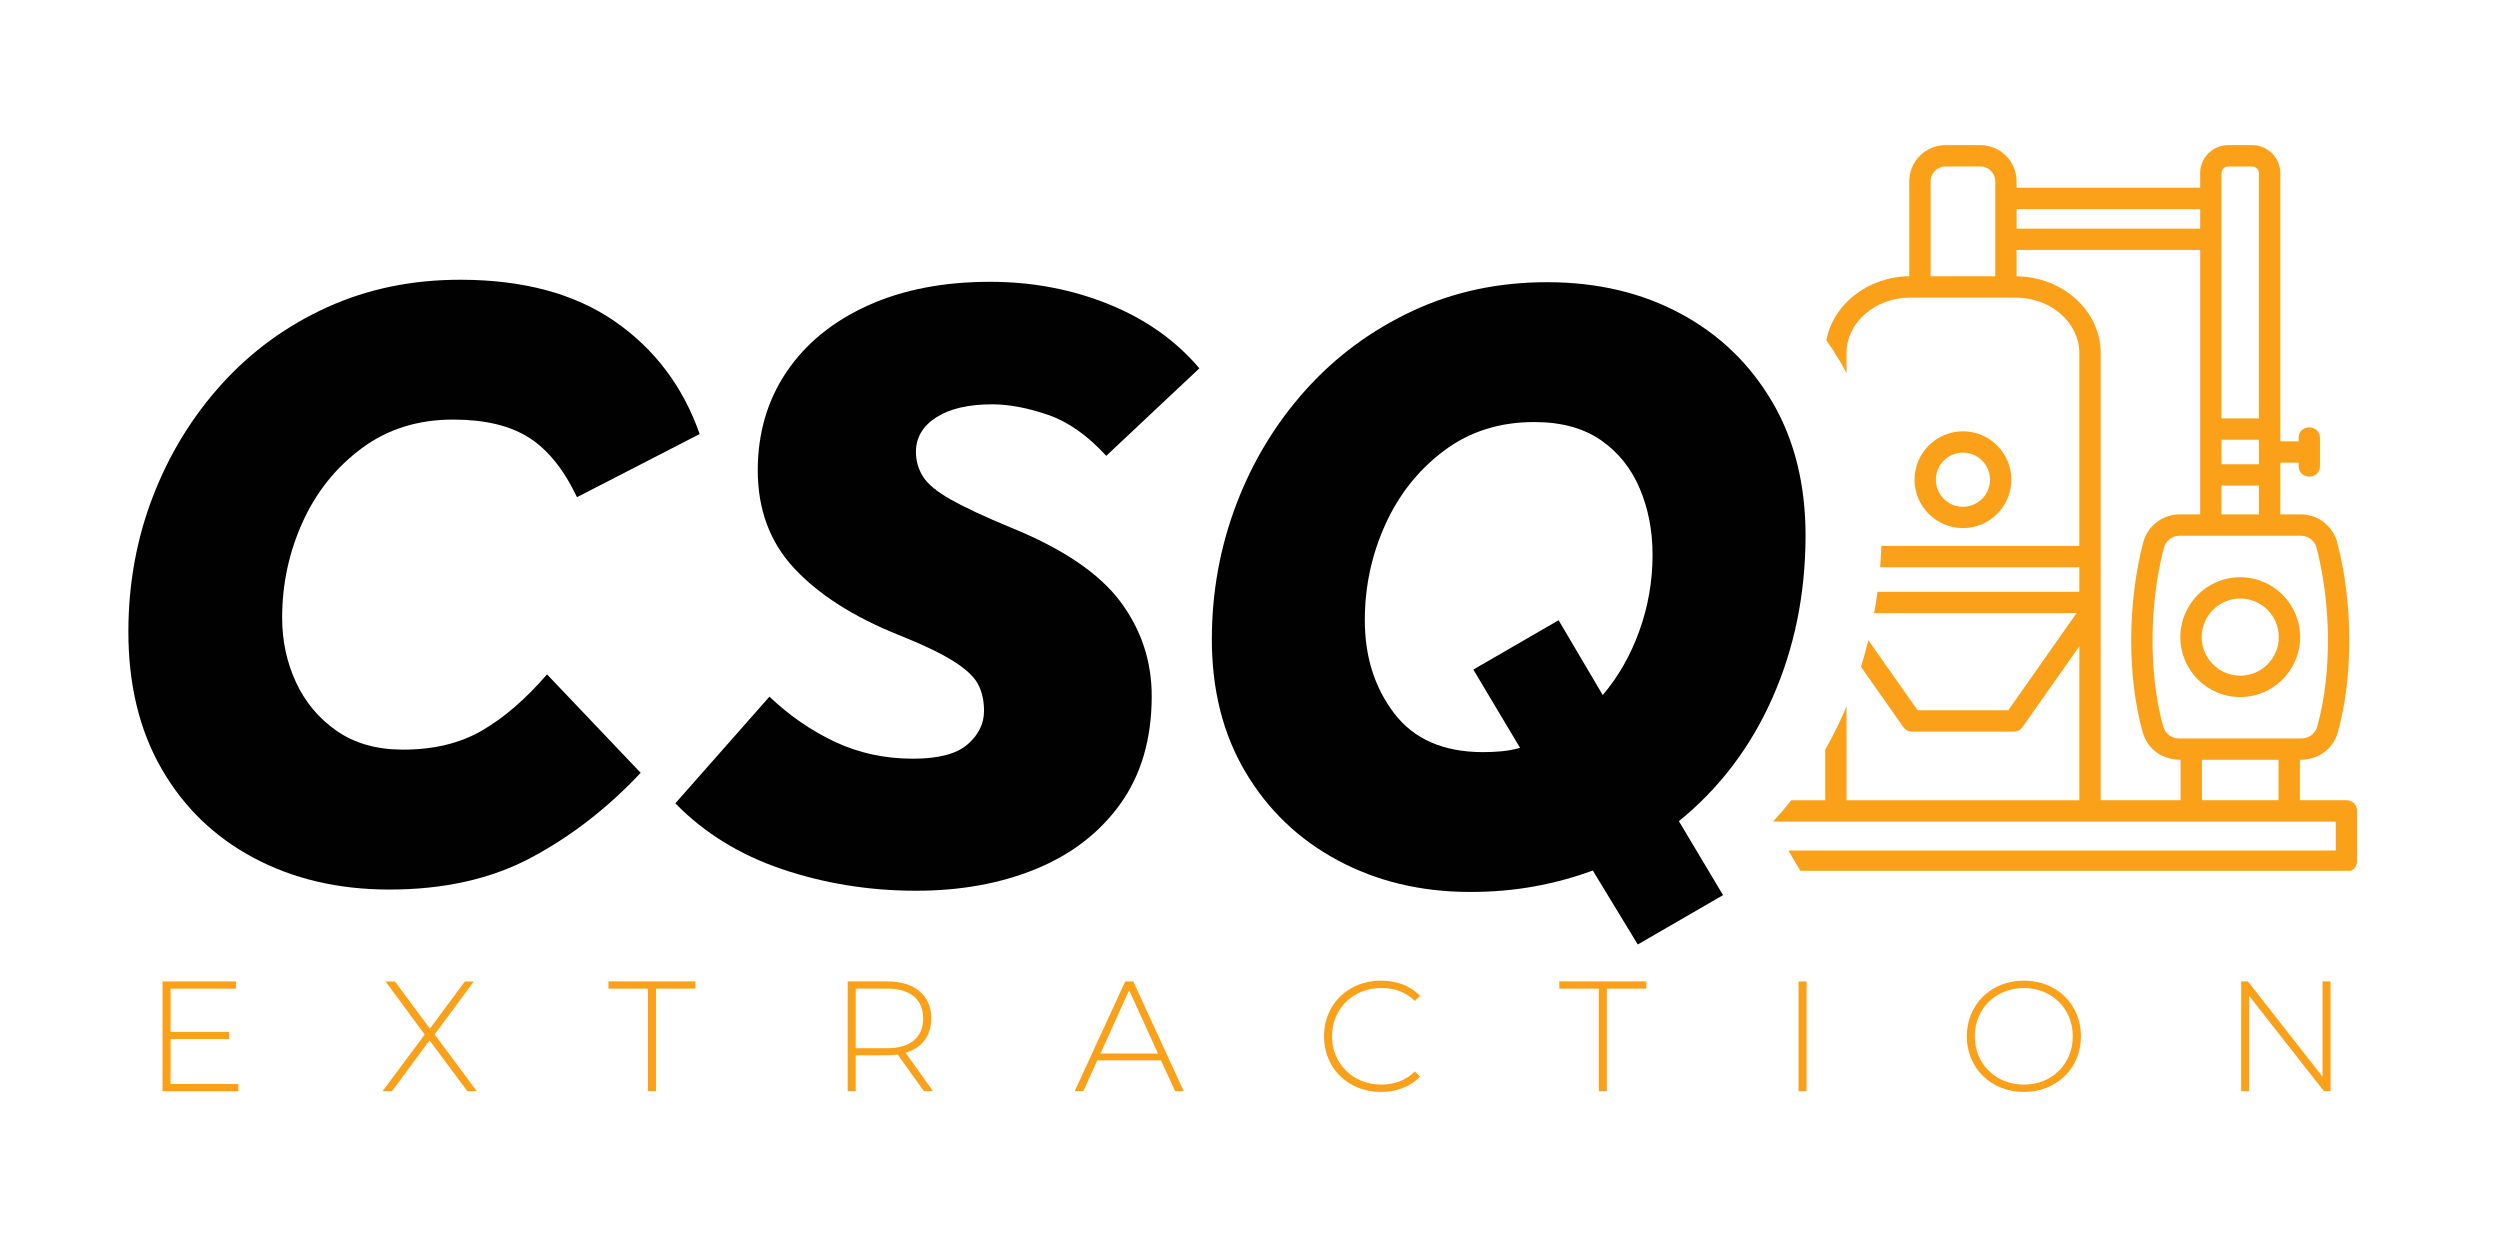 <?xml version="1.0" encoding="UTF-8"?>
<svg id="Layer_1" data-name="Layer 1" xmlns="http://www.w3.org/2000/svg" viewBox="0 0 1000 500">
  <defs>
    <style>
      .cls-1 {
        fill: none;
      }

      .cls-2 {
        fill: #010101;
      }

      .cls-3 {
        fill: #fba019;
      }
    </style>
  </defs>
  <g>
    <path class="cls-3" d="M95.33,433.59v2.89h-30.3v-43.91h29.35v2.89h-26.15v17.31h23.4v2.82h-23.4v18h27.1Z"/>
    <path class="cls-3" d="M186.95,436.48l-15.12-20.32-15.05,20.32h-3.76l16.87-22.64-15.68-21.26h3.76l13.99,18.88,13.99-18.88h3.58l-15.68,21.2,16.87,22.71h-3.76Z"/>
    <path class="cls-3" d="M259.19,395.45h-15.81v-2.89h34.81v2.89h-15.81v41.02h-3.2v-41.02Z"/>
    <path class="cls-3" d="M369.57,436.48l-10.48-14.68c-1.38.19-2.76.31-4.27.31h-12.54v14.36h-3.2v-43.91h15.74c11.04,0,17.69,5.52,17.69,14.8,0,6.96-3.76,11.79-10.29,13.74l10.98,15.37h-3.64ZM354.83,419.29c9.41,0,14.43-4.39,14.43-11.92s-5.02-11.92-14.43-11.92h-12.54v23.83h12.54Z"/>
    <path class="cls-3" d="M464.39,424.12h-25.47l-5.58,12.36h-3.45l20.2-43.91h3.2l20.2,43.91h-3.45l-5.65-12.36ZM463.2,421.42l-11.54-25.34-11.48,25.34h23.02Z"/>
    <path class="cls-3" d="M529.6,414.52c0-12.8,9.72-22.27,22.77-22.27,6.21,0,11.79,2.01,15.62,6.08l-2.01,2.07c-3.76-3.7-8.34-5.21-13.48-5.21-11.23,0-19.7,8.28-19.7,19.32s8.47,19.32,19.7,19.32c5.14,0,9.72-1.57,13.48-5.27l2.01,2.07c-3.83,4.08-9.41,6.15-15.62,6.15-13.05,0-22.77-9.47-22.77-22.27Z"/>
    <path class="cls-3" d="M639.54,395.45h-15.81v-2.89h34.81v2.89h-15.81v41.02h-3.2v-41.02Z"/>
    <path class="cls-3" d="M719.43,392.57h3.2v43.91h-3.2v-43.91Z"/>
    <path class="cls-3" d="M786.72,414.52c0-12.73,9.72-22.27,22.83-22.27s22.83,9.47,22.83,22.27-9.78,22.27-22.83,22.27-22.83-9.53-22.83-22.27ZM829.12,414.52c0-11.1-8.4-19.32-19.57-19.32s-19.63,8.22-19.63,19.32,8.4,19.32,19.63,19.32,19.57-8.22,19.57-19.32Z"/>
    <path class="cls-3" d="M932.22,392.57v43.91h-2.63l-29.92-38.13v38.13h-3.2v-43.91h2.7l29.86,38.14v-38.14h3.2Z"/>
  </g>
  <path class="cls-2" d="M218.83,269.77l37.44,39.36c-13.23,14.1-27.86,25.43-43.87,33.96-16.01,8.53-35.01,12.78-57.02,12.73-20.16-.05-38.1-4.25-53.84-12.64-15.74-8.37-28.06-20.27-36.93-35.71-8.88-15.42-13.31-33.8-13.26-55.12.05-18.99,3.32-36.94,9.85-53.84,6.53-16.9,15.72-31.88,27.56-44.95,11.84-13.06,25.88-23.28,42.12-30.66,16.23-7.37,34.08-11.05,53.55-11,25.03.06,45.52,5.61,61.48,16.64,15.96,11.05,27.28,26.08,33.96,45.08l-49.07,25.26c-5.3-11.13-11.72-19.09-19.24-23.85-7.53-4.77-17.54-7.16-30.05-7.2-14.14-.04-26.37,3.76-36.69,11.39-10.33,7.63-18.23,17.45-23.71,29.49-5.47,12.04-8.22,24.77-8.25,38.21-.02,9.28,1.81,17.9,5.5,25.91,3.69,8,9.12,14.51,16.29,19.5,7.17,5,15.97,7.5,26.4,7.53,12.28.02,22.83-2.49,31.64-7.58,8.81-5.07,17.52-12.59,26.12-22.53"/>
  <path class="cls-2" d="M270.14,321.33l37.63-42.66c8.09,7.66,16.88,13.71,26.37,18.14,9.48,4.42,19.8,6.65,30.92,6.67,10.19.02,17.5-1.87,21.91-5.68,4.41-3.81,6.62-8.27,6.64-13.37,0-4.17-.79-7.76-2.41-10.78-1.61-3.01-4.91-6.1-9.89-9.23-4.97-3.14-12.44-6.68-22.39-10.66-17.83-7.22-31.59-16.06-41.31-26.51-9.7-10.45-14.54-23.55-14.51-39.31.04-14.82,3.89-27.91,11.56-39.25,7.67-11.33,18.53-20.18,32.56-26.52,14.03-6.34,30.43-9.5,49.2-9.45,16.68.04,32.37,3.03,47.07,8.97,14.7,5.94,26.79,14.48,36.26,25.63l-37.26,35.02c-7.41-8.13-15.15-13.59-23.26-16.39-8.1-2.8-15.52-4.2-22.24-4.22-9.5-.02-16.97,1.7-22.42,5.17-5.45,3.46-8.19,8.09-8.2,13.88,0,3.47.9,6.72,2.76,9.74,1.85,3.02,5.55,6.1,11.1,9.24,5.55,3.14,13.65,6.93,24.31,11.35,20.6,8.38,35.11,18.21,43.55,29.46,8.43,11.27,12.64,23.95,12.6,38.09-.04,16.91-4.19,31.16-12.44,42.72-8.25,11.57-19.5,20.29-33.77,26.16-14.26,5.88-30.43,8.8-48.5,8.75-18.54-.04-36.26-2.92-53.16-8.63-16.9-5.72-31.14-14.49-42.69-26.34"/>
  <path class="cls-2" d="M708.96,160.87c-8.88-15.19-21.09-26.98-36.59-35.35-15.51-8.37-33.23-12.59-53.15-12.64-19.7-.05-37.77,3.8-54.25,11.52-16.47,7.72-30.69,18.23-42.65,31.53-11.96,13.3-21.2,28.51-27.73,45.64-6.53,17.13-9.81,35.09-9.85,53.84-.05,20.4,4.42,38.19,13.43,53.38,9.01,15.2,21.31,26.98,36.94,35.35,15.62,8.38,33.15,12.59,52.62,12.64,9.03.02,17.67-.71,25.9-2.2,8.22-1.49,16.05-3.62,23.48-6.38l18,29.59,34.11-19.74-17.66-29.59c16.24-13.17,28.74-29.66,37.47-49.44,8.74-19.79,13.12-41.27,13.19-64.44.05-20.62-4.38-38.53-13.26-53.73M655.75,252.33c-3.5,9.73-8.38,18.29-14.65,25.69l-17.66-29.93-34.11,19.74,18.7,31.32c-2.55.68-5.03,1.15-7.47,1.37-2.43.23-4.92.33-7.48.33-15.76-.04-27.57-5.22-35.42-15.54-7.86-10.33-11.77-22.79-11.73-37.4.02-13.43,2.77-26.18,8.25-38.21,5.47-12.04,13.31-21.86,23.52-29.49,10.22-7.63,22.28-11.43,36.17-11.39,10.66.02,19.46,2.42,26.4,7.19,6.94,4.77,12.14,11.21,15.59,19.32,3.46,8.11,5.18,17.05,5.16,26.78-.02,10.42-1.78,20.51-5.28,30.22"/>
  <g>
    <path class="cls-1" d="M806.18,119.04c3.52,0,6.88.62,9.94,1.75-3.06-1.12-6.42-1.75-9.94-1.75Z"/>
    <polygon class="cls-1" points="831.75 320.09 831.75 258.5 831.73 258.53 831.73 320.09 831.75 320.09"/>
    <path class="cls-1" d="M716.52,320.09h13.57v-.02h-13.55s-.01.01-.01.02Z"/>
    <path class="cls-1" d="M925.1,216.36c.72.77,1.26,1.72,1.54,2.79-.28-1.07-.82-2.02-1.54-2.79Z"/>
    <path class="cls-1" d="M792.16,66.6h0c3.28,0,5.96,2.67,5.96,5.96v37.96h0v-37.96c0-3.28-2.67-5.96-5.96-5.96Z"/>
    <path class="cls-1" d="M792.16,58.07c7.98,0,14.49,6.5,14.49,14.49,0-7.99-6.5-14.49-14.49-14.49Z"/>
    <path class="cls-1" d="M796.01,191.88c0-5.98-4.85-10.83-10.83-10.83,5.97,0,10.83,4.86,10.83,10.83Z"/>
    <path class="cls-1" d="M795.96,192.99c-.18,1.81-.81,3.48-1.78,4.92.96-1.43,1.59-3.11,1.78-4.92Z"/>
    <path class="cls-1" d="M927.98,186.42h0c0,5.63-8.53,5.63-8.53,0h0c0,5.65,8.53,5.65,8.53,0Z"/>
    <polygon class="cls-1" points="767.05 284.11 767.06 284.12 803.32 284.12 830.62 245.26 803.32 284.11 767.05 284.11"/>
    <path class="cls-1" d="M929.59,208.94c1.84,1.43,3.34,3.3,4.36,5.46-1.02-2.16-2.52-4.03-4.36-5.46Z"/>
    <path class="cls-1" d="M935.07,293.08c3.12-10.99,4.67-23.95,4.64-37.19.03,13.24-1.51,26.2-4.64,37.19-1.73,6.12-7.25,10.85-15.12,10.85h0c7.86,0,13.38-4.73,15.12-10.84Z"/>
    <path class="cls-1" d="M891.25,58.07s.04,0,.06,0h0s-.04,0-.06,0Z"/>
    <rect class="cls-1" x="831.74" y="141.24" width="0" height="77.13"/>
    <path class="cls-1" d="M761.33,290.84c.8,1.13,2.11,1.81,3.49,1.81h0c-1.39,0-2.69-.68-3.49-1.81l-16.93-24.11s0,0,0,0l16.93,24.1Z"/>
    <path class="cls-1" d="M867.08,206.54c1.51-.5,3.11-.78,4.77-.78h0c-1.65,0-3.25.28-4.76.78Z"/>
    <path class="cls-1" d="M875.03,243.43c.74-1.36,1.6-2.64,2.58-3.82-.98,1.18-1.84,2.46-2.58,3.82Z"/>
    <path class="cls-1" d="M864.04,225.68c.46-2.21.95-4.4,1.5-6.53-.56,2.13-1.05,4.32-1.5,6.53Z"/>
    <path class="cls-1" d="M861.02,254.1c-.18,13.05,1.24,25.87,4.3,36.64.22.77.58,1.47,1.05,2.09-.47-.61-.83-1.32-1.05-2.09-3.06-10.78-4.48-23.6-4.3-36.64Z"/>
    <path class="cls-1" d="M871.85,214.3h0c-2.96,0-5.55,1.99-6.3,4.85h0c.75-2.86,3.34-4.85,6.3-4.85Z"/>
    <path class="cls-1" d="M896.09,270.27c8.5,0,15.42-6.92,15.42-15.43,0,0,0,0,0,0,0,8.51-6.92,15.42-15.42,15.42s-15.43-6.92-15.43-15.42c0,0,0,0,0,0,0,8.51,6.93,15.43,15.43,15.43Z"/>
    <rect class="cls-1" x="912.13" y="185.07" width="7.33" height="0"/>
    <path class="cls-1" d="M914.58,239.61c.98,1.18,1.84,2.46,2.58,3.82-.74-1.36-1.6-2.64-2.58-3.82Z"/>
    <rect class="cls-1" x="880.06" y="99.98" width="0" height="105.77"/>
    <path class="cls-1" d="M871.57,295.39h0c-.45,0-.9-.05-1.33-.14.43.09.88.14,1.33.14Z"/>
    <path class="cls-1" d="M857.14,293.07c-6.25-21.98-6.19-51.85.16-76.08.54-2.07,1.49-3.94,2.76-5.53-1.27,1.6-2.23,3.47-2.77,5.53-6.35,24.23-6.41,54.1-.16,76.08,1.7,5.99,7.12,10.85,15.11,10.85v16.16h0v-16.16c-7.98,0-13.41-4.85-15.11-10.85Z"/>
    <path class="cls-1" d="M911.9,67.05c-.3-1.45-.87-2.79-1.67-3.98.8,1.19,1.37,2.53,1.67,3.98Z"/>
    <rect class="cls-1" x="888.6" y="175.9" width="14.99" height="9.81"/>
    <path class="cls-1" d="M896.09,270.26c8.5,0,15.42-6.91,15.42-15.42,0-8.5-6.92-15.42-15.42-15.42s-15.43,6.91-15.43,15.42c0,8.5,6.92,15.42,15.43,15.42Z"/>
    <rect class="cls-1" x="888.6" y="194.24" width="14.99" height="11.51"/>
    <rect class="cls-1" x="806.65" y="83.65" width="73.42" height="7.81"/>
    <path class="cls-1" d="M903.59,69.31c0-.19-.02-.37-.06-.54-.03-.15-.08-.29-.13-.43,0-.02-.01-.05-.02-.08-.06-.13-.13-.25-.2-.38-.02-.03-.03-.06-.05-.09-.06-.09-.14-.18-.22-.26-.04-.05-.07-.1-.12-.14-.05-.05-.11-.09-.17-.14-.08-.07-.15-.14-.23-.19-.03-.02-.06-.03-.09-.05-.12-.07-.24-.15-.37-.2-.03-.01-.07-.02-.1-.03-.13-.05-.26-.1-.4-.13-.18-.04-.36-.06-.54-.06h-9.58c-1.49,0-2.7,1.22-2.7,2.71v98.05h14.99v-98.05Z"/>
    <rect class="cls-1" x="880.77" y="303.92" width="30.66" height="16.16"/>
    <path class="cls-1" d="M857.13,293.07c-6.25-21.98-6.19-51.85.16-76.08.54-2.07,1.5-3.94,2.77-5.53,1.7-2.15,3.97-3.79,6.55-4.74.11-.04.21-.09.33-.13.05-.02.1-.03.15-.05,1.51-.5,3.11-.78,4.76-.78h8.22v-105.77h-73.41v10.54c18.59.23,33.63,13.91,33.63,30.72v178.84h31.95v-16.16c-7.99,0-13.41-4.85-15.11-10.85Z"/>
    <path class="cls-1" d="M865.56,219.15h0c-.56,2.13-1.05,4.32-1.5,6.53-1.88,9.12-2.89,18.82-3.02,28.42-.18,13.05,1.24,25.86,4.3,36.64.22.77.58,1.47,1.05,2.09.16.2.32.4.5.58.9.92,2.07,1.57,3.36,1.84.43.09.88.14,1.33.14h49.05c.73,0,1.43-.12,2.09-.34.66-.22,1.28-.55,1.83-.95.55-.41,1.03-.9,1.43-1.47.39-.56.7-1.2.89-1.88,3.06-10.78,4.48-23.6,4.3-36.64-.03-2.4-.12-4.8-.26-7.21-.43-7.2-1.35-14.37-2.76-21.21-.46-2.21-.95-4.4-1.5-6.53-.28-1.07-.82-2.02-1.54-2.79-1.2-1.28-2.91-2.06-4.76-2.06h-48.49c-2.96,0-5.55,2-6.3,4.85ZM872.14,254.84c0-2.48.38-4.87,1.08-7.12.47-1.5,1.08-2.94,1.82-4.29.74-1.36,1.6-2.64,2.58-3.82,4.4-5.33,11.05-8.73,18.48-8.73s14.08,3.4,18.48,8.73c.98,1.18,1.84,2.46,2.58,3.82.74,1.36,1.35,2.79,1.82,4.29.7,2.25,1.08,4.64,1.08,7.12h0c0,2.48-.38,4.87-1.08,7.12-.47,1.5-1.08,2.94-1.82,4.29s-1.6,2.64-2.58,3.82c-4.4,5.33-11.05,8.73-18.48,8.73s-14.08-3.4-18.48-8.73c-.98-1.18-1.84-2.46-2.58-3.82s-1.35-2.79-1.82-4.29c-.7-2.25-1.08-4.64-1.08-7.12h0Z"/>
    <path class="cls-1" d="M716.53,320.07h13.55v-20.17c-4.03,7.12-8.54,13.86-13.55,20.17Z"/>
    <path class="cls-1" d="M761.33,290.84l-16.93-24.1c-1.67,5.36-3.59,10.62-5.76,15.77v37.58h93.1v-61.56l-22.7,32.31c-.8,1.13-2.11,1.81-3.49,1.81h-40.72c-1.39,0-2.69-.68-3.49-1.81Z"/>
    <path class="cls-1" d="M715.35,340.2h218.97v-11.58h-225.09c-.16.17-.31.36-.47.53l6.59,11.05Z"/>
    <path class="cls-1" d="M942.61,345.86c-.07.21-.17.4-.27.6-.02.04-.03.08-.06.12-.11.19-.24.37-.37.54-.02.03-.04.06-.06.09-.16.2-.35.38-.54.54-.06.05-.13.08-.19.12-.21.16-.43.31-.67.43h0s0,0-.01,0h2.37v-3.16c-.04.25-.11.48-.19.71,0,0,0,0,0,0Z"/>
    <path class="cls-1" d="M792.16,66.6h-13.94c-3.28,0-5.96,2.67-5.96,5.96v37.96h25.86v-37.96c0-3.28-2.67-5.96-5.96-5.96Z"/>
    <path class="cls-1" d="M831.74,236.72v-9.81h-79.68c-.27,3.3-.62,6.57-1.06,9.81h80.74Z"/>
    <path class="cls-1" d="M767.05,284.11h36.27l27.3-38.85h-80.96c-.66,3.65-1.44,7.25-2.31,10.81l19.7,28.04Z"/>
    <path class="cls-1" d="M752.74,210.94c0,2.49-.07,4.97-.17,7.43h79.17v-77.13h0c0-.77-.04-1.52-.13-2.27-.17-1.49-.52-2.94-1.02-4.33-.75-2.08-1.84-4.04-3.22-5.81-.92-1.18-1.97-2.28-3.12-3.29-.58-.5-1.18-.98-1.82-1.43-1.89-1.36-4.02-2.48-6.31-3.33-3.06-1.12-6.42-1.75-9.94-1.75h-41.99c-14.1,0-25.57,9.95-25.57,22.2v8.03h0c9.42,17.96,14.17,38.67,14.12,61.67ZM785.18,172.52c10.67,0,19.36,8.69,19.36,19.36s-8.69,19.36-19.36,19.36-19.36-8.69-19.36-19.36,8.69-19.36,19.36-19.36Z"/>
    <path class="cls-1" d="M785.18,202.71c.37,0,.74-.02,1.11-.06,1.81-.18,3.48-.81,4.92-1.78,0,0,.02-.01.03-.02.24-.16.46-.33.68-.51.05-.04.1-.07.15-.11.16-.13.31-.28.47-.42.1-.09.21-.18.3-.28.1-.1.18-.2.28-.3.14-.15.29-.3.42-.47.04-.05.07-.1.11-.15.18-.22.35-.45.51-.68,0,0,.01-.02.02-.03.96-1.43,1.59-3.11,1.78-4.92.04-.36.06-.73.06-1.11,0-5.97-4.86-10.83-10.83-10.83s-10.83,4.86-10.83,10.83,4.85,10.83,10.83,10.83Z"/>
    <path class="cls-3" d="M875.03,266.26c.74,1.36,1.6,2.64,2.58,3.82,4.4,5.33,11.05,8.73,18.48,8.73s14.08-3.4,18.48-8.73c.98-1.18,1.84-2.46,2.58-3.82.74-1.36,1.35-2.79,1.82-4.29.7-2.25,1.08-4.64,1.08-7.12s-.38-4.87-1.08-7.12c-.47-1.5-1.08-2.94-1.82-4.29-.74-1.36-1.6-2.64-2.58-3.82-4.4-5.33-11.05-8.73-18.48-8.73s-14.08,3.4-18.48,8.73c-.98,1.18-1.84,2.46-2.58,3.82-.74,1.36-1.35,2.79-1.82,4.29-.7,2.25-1.08,4.64-1.08,7.12s.38,4.87,1.08,7.12c.47,1.5,1.08,2.94,1.82,4.29ZM880.67,254.84c0-8.5,6.93-15.43,15.43-15.43s15.42,6.92,15.42,15.43c0,0,0,0,0,0s0,0,0,0c0,8.5-6.92,15.43-15.42,15.43s-15.43-6.92-15.43-15.43c0,0,0,0,0,0s0,0,0,0Z"/>
    <path class="cls-3" d="M896.09,239.42c8.5,0,15.42,6.92,15.42,15.42,0,0,0,0,0,0,0-8.51-6.92-15.43-15.42-15.43s-15.43,6.92-15.43,15.43c0,0,0,0,0,0,0-8.51,6.92-15.42,15.43-15.42Z"/>
    <path class="cls-3" d="M917.16,266.26c-.74,1.36-1.6,2.64-2.58,3.82.98-1.18,1.84-2.46,2.58-3.82Z"/>
    <path class="cls-3" d="M920.05,254.84h0c0,2.48-.38,4.87-1.08,7.12.7-2.25,1.08-4.64,1.08-7.12Z"/>
    <path class="cls-3" d="M877.61,270.08c-.98-1.18-1.84-2.46-2.58-3.82.74,1.36,1.6,2.64,2.58,3.82Z"/>
    <path class="cls-3" d="M872.14,254.84h0c0,2.48.38,4.87,1.08,7.12-.7-2.25-1.08-4.64-1.08-7.12Z"/>
    <path class="cls-3" d="M785.18,211.24c10.67,0,19.36-8.69,19.36-19.36s-8.69-19.36-19.36-19.36-19.36,8.69-19.36,19.36,8.69,19.36,19.36,19.36ZM785.18,181.05c5.98,0,10.83,4.85,10.83,10.83,0,.37-.02.74-.06,1.11-.18,1.81-.81,3.48-1.78,4.92,0,0-.01.02-.02.03-.16.24-.33.46-.51.68-.04.05-.07.1-.11.15-.13.16-.28.31-.42.47-.09.1-.18.21-.28.3-.1.1-.2.18-.3.28-.15.14-.3.29-.47.42-.05.04-.1.07-.15.11-.22.18-.45.35-.68.51,0,0-.02.01-.03.02-1.43.96-3.11,1.59-4.92,1.78-.36.04-.73.06-1.11.06-5.98,0-10.83-4.85-10.83-10.83s4.85-10.83,10.83-10.83Z"/>
    <path class="cls-3" d="M785.18,202.71c-5.98,0-10.83-4.86-10.83-10.83,0,5.98,4.85,10.83,10.83,10.83Z"/>
    <path class="cls-3" d="M785.18,181.05c-5.98,0-10.83,4.85-10.83,10.83,0-5.97,4.85-10.83,10.83-10.83Z"/>
    <path class="cls-3" d="M791.21,200.88c-1.43.96-3.11,1.59-4.92,1.78,1.81-.18,3.48-.81,4.92-1.78Z"/>
    <path class="cls-3" d="M942.8,345.09v-21.36c-.31-2.05-2.06-3.64-4.21-3.64h-18.64v-16.16h0c7.86,0,13.38-4.74,15.12-10.86,3.12-10.99,4.67-23.94,4.64-37.19-.03-13.24-1.64-26.77-4.81-38.89-.19-.75-.45-1.46-.75-2.16-.03-.08-.06-.15-.09-.23-.03-.07-.07-.14-.11-.21-1.02-2.16-2.52-4.02-4.36-5.46-2.58-2.01-5.8-3.18-9.24-3.18h-8.22v-20.69h0s7.33,0,7.33,0h0v1.35c0,5.64,8.53,5.64,8.53,0v-11.22c0-5.64-8.53-5.64-8.53,0v1.34h0s-7.33,0-7.33,0v-107.23c0-.39-.02-.77-.06-1.15-.02-.17-.05-.33-.08-.49-.03-.21-.05-.42-.09-.62-.3-1.45-.87-2.79-1.67-3.98,0-.01-.01-.02-.02-.04-.16-.24-.34-.46-.51-.69-.05-.06-.09-.12-.14-.18-.14-.17-.29-.32-.44-.48-.1-.11-.19-.22-.29-.32-.08-.08-.18-.16-.26-.24-1.75-1.64-4.02-2.74-6.54-3-.28-.03-.56-.03-.84-.04-.1,0-.2-.02-.31-.02h-9.58s-.04,0-.06,0c-5.78.03-10.55,4.45-11.12,10.09-.04.38-.06.76-.06,1.15v5.81h-73.42v-2.56c0-7.99-6.51-14.49-14.49-14.49h-13.95c-7.99,0-14.49,6.5-14.49,14.49v37.96h0c-16.65.21-30.45,11.22-33.15,25.6,1.95,2.77,3.8,5.63,5.54,8.6h0c.87,1.49,1.7,3.02,2.51,4.56v-8.03c0-12.24,11.47-22.2,25.57-22.2h41.99c3.52,0,6.88.62,9.94,1.75,2.29.84,4.42,1.97,6.31,3.33.63.45,1.24.93,1.82,1.43,1.16,1,2.2,2.11,3.12,3.29,1.38,1.77,2.47,3.72,3.22,5.81.5,1.39.84,2.84,1.02,4.33.09.75.13,1.5.13,2.27v77.13h-79.17c-.11,2.87-.28,5.71-.51,8.54h79.68v9.81h-80.74c-.38,2.87-.83,5.72-1.34,8.54h80.96l-27.3,38.86h-36.27s0,0,0,0l-19.69-28.03c-.88,3.59-1.86,7.14-2.95,10.64l16.93,24.11c.8,1.13,2.11,1.81,3.49,1.81h40.7c1.4,0,2.7-.68,3.49-1.81l22.71-32.32h0s0-.01,0-.01h0v.03l.02-.03v61.59h-93.14v-37.54c-.38.91-.76,1.82-1.16,2.73-2.23,5.05-4.7,9.9-7.36,14.61v20.19h0v.02h-13.57c-2.33,2.93-4.75,5.78-7.29,8.53h225.09v11.58h-218.97l4.83,8.09h220.26c.24-.12.46-.27.67-.43.06-.04.13-.07.19-.12.2-.16.38-.34.54-.54.02-.03.04-.06.06-.09.14-.17.27-.35.37-.54.02-.04.03-.08.06-.12.1-.19.2-.39.27-.6,0,0,0,0,0,0,.08-.25.15-.5.19-.77v.06s.01-.04.02-.06h-.02ZM798.12,110.51h-25.88v-37.96c0-3.28,2.67-5.96,5.96-5.96h13.96c3.28,0,5.96,2.67,5.96,5.96v37.96ZM888.6,69.31c0-1.5,1.21-2.71,2.7-2.71h9.58c.19,0,.37.02.54.06.14.03.27.08.4.13.03.01.07.02.1.03.13.06.25.13.37.2.03.02.06.03.09.05.08.06.16.13.23.19.06.05.12.09.17.14.04.04.08.1.12.14.07.09.15.17.22.26.02.03.03.06.05.09.08.12.15.24.2.38.01.02.01.05.02.08.05.14.1.28.13.43.04.18.06.36.06.54v98.05h-14.99v-98.05ZM888.6,175.9h14.99v9.81h-14.99v-9.81ZM888.6,194.24h14.99v11.51h-14.99v-11.51ZM920.34,214.3h0c1.85,0,3.55.78,4.76,2.06.72.77,1.26,1.72,1.54,2.79.56,2.13,1.05,4.32,1.5,6.53,1.41,6.84,2.33,14.01,2.76,21.21.14,2.4.23,4.81.26,7.21.18,13.05-1.24,25.87-4.3,36.64-.19.68-.5,1.32-.89,1.88s-.88,1.06-1.43,1.47c-.55.41-1.17.73-1.83.95s-1.36.34-2.09.34h-49.05c-.45,0-.9-.05-1.33-.14-1.29-.27-2.46-.92-3.36-1.84-.18-.18-.35-.38-.5-.58-.47-.61-.83-1.32-1.05-2.09-3.06-10.78-4.48-23.6-4.3-36.64.13-9.59,1.14-19.3,3.02-28.42.46-2.21.95-4.4,1.5-6.53.75-2.86,3.34-4.85,6.3-4.85h48.49ZM806.65,83.65h73.42v7.81h-73.42v-7.81ZM872.24,320.08h-31.97v-178.84h0c0-16.8-15.05-30.49-33.63-30.72v-10.54h73.43v105.77h-8.22c-1.66,0-3.26.28-4.77.78-.05.02-.1.03-.15.05-.11.04-.22.09-.33.13-2.58.96-4.84,2.6-6.55,4.74-1.27,1.6-2.22,3.47-2.76,5.53-6.35,24.23-6.41,54.1-.16,76.08,1.7,5.99,7.13,10.85,15.11,10.85v16.16ZM911.42,320.08h-30.66v-16.16h30.66v16.16Z"/>
    <path class="cls-3" d="M928.15,225.68c1.41,6.84,2.33,14.01,2.76,21.21-.43-7.2-1.35-14.37-2.76-21.21Z"/>
    <path class="cls-3" d="M891.3,66.6c-1.49,0-2.7,1.21-2.7,2.71,0-1.49,1.21-2.71,2.7-2.71Z"/>
    <rect class="cls-3" x="880.77" y="303.92" width="0" height="16.16"/>
    <path class="cls-3" d="M908.57,61.13c-1.75-1.64-4.02-2.74-6.54-3,2.52.26,4.79,1.36,6.54,3Z"/>
    <path class="cls-3" d="M934.15,214.84c.3.69.55,1.41.75,2.16,3.18,12.12,4.78,25.65,4.81,38.89-.03-13.25-1.64-26.78-4.81-38.9-.2-.74-.45-1.46-.75-2.15Z"/>
    <path class="cls-3" d="M730.57,136.12s0,0,0,0c2.69-14.37,16.49-25.38,33.15-25.59h0c-16.65.2-30.46,11.21-33.15,25.59Z"/>
    <path class="cls-3" d="M880.12,68.16c.58-5.64,5.34-10.06,11.12-10.09-5.78.03-10.55,4.44-11.12,10.09Z"/>
    <path class="cls-3" d="M912.13,69.31c0-.39-.02-.77-.06-1.15.04.38.06.76.06,1.15v107.23h7.33s-7.33,0-7.33,0v-107.22Z"/>
    <path class="cls-3" d="M938.59,320.08h-18.64s18.64,0,18.64,0c2.14,0,3.9,1.59,4.21,3.64h0c-.3-2.07-2.06-3.65-4.21-3.65Z"/>
    <path class="cls-3" d="M927.98,175.18c0-5.64-8.53-5.64-8.53,0h0c0-5.63,8.53-5.63,8.53,0v11.22s0,0,0,0v-11.23Z"/>
    <path class="cls-3" d="M912.13,205.76v-20.68h0v20.69h8.22c3.44,0,6.67,1.17,9.24,3.18-2.58-2.01-5.8-3.19-9.24-3.19h-8.22Z"/>
    <path class="cls-3" d="M860.06,211.46c1.7-2.14,3.97-3.78,6.55-4.74-2.58.96-4.85,2.6-6.55,4.74Z"/>
    <path class="cls-3" d="M806.65,110.52v-10.54h0v10.54c18.59.23,33.63,13.92,33.63,30.72h0v178.84h0v-178.84c0-16.81-15.05-30.49-33.63-30.72Z"/>
    <path class="cls-3" d="M926.64,219.15c.56,2.13,1.05,4.32,1.5,6.53-.46-2.21-.95-4.4-1.5-6.53Z"/>
    <path class="cls-3" d="M924.54,294.1c-.55.41-1.17.73-1.83.95.66-.22,1.28-.55,1.83-.95Z"/>
    <path class="cls-3" d="M920.35,214.3h0c1.85,0,3.55.78,4.76,2.06-1.2-1.28-2.91-2.06-4.76-2.06Z"/>
    <path class="cls-3" d="M931.17,254.1c.18,13.05-1.24,25.86-4.3,36.64,3.06-10.78,4.48-23.6,4.3-36.64Z"/>
    <path class="cls-3" d="M926.86,290.75c-.19.68-.5,1.32-.89,1.88.39-.56.7-1.2.89-1.88Z"/>
    <path class="cls-3" d="M861.02,254.1c.13-9.59,1.14-19.3,3.02-28.42-1.88,9.12-2.89,18.82-3.02,28.42Z"/>
    <path class="cls-3" d="M730.09,320.07h0v-20.19s0,.01,0,.02v20.17Z"/>
    <path class="cls-3" d="M809.03,290.84l22.7-32.31h0s-22.71,32.31-22.71,32.31c-.79,1.13-2.1,1.81-3.49,1.81h0c1.39,0,2.69-.68,3.49-1.81Z"/>
    <polygon class="cls-3" points="831.73 258.5 831.73 258.52 831.74 258.5 831.73 258.5"/>
    <path class="cls-3" d="M738.62,282.55v37.54h.02v-37.58s-.01.03-.02.04Z"/>
    <rect class="cls-3" x="934.32" y="328.62" width="0" height="11.58"/>
    <path class="cls-3" d="M941.85,347.2c-.16.2-.35.38-.54.54.2-.16.38-.34.54-.54Z"/>
    <path class="cls-3" d="M942.61,345.86c.08-.23.15-.47.19-.71v-.06c-.04.26-.1.52-.19.77Z"/>
    <path class="cls-3" d="M942.34,346.46c.1-.19.2-.39.27-.6-.07.21-.17.4-.27.6Z"/>
    <path class="cls-3" d="M941.91,347.11c.14-.17.27-.35.37-.54-.11.19-.24.37-.37.54Z"/>
    <path class="cls-3" d="M942.28,346.58s.04-.08.06-.12c-.02.04-.03.08-.06.12Z"/>
    <path class="cls-3" d="M942.61,345.86s0,0,0,0c0,0,0,0,0,0Z"/>
    <path class="cls-3" d="M941.91,347.11s-.04.06-.06.09c.02-.03.04-.06.06-.09Z"/>
    <path class="cls-3" d="M941.11,347.86c-.21.16-.43.31-.67.43h0c.24-.12.45-.27.67-.43Z"/>
    <path class="cls-3" d="M778.21,66.6h0c-3.28,0-5.96,2.67-5.96,5.96v37.96h0v-37.96c0-3.28,2.67-5.96,5.96-5.96Z"/>
    <polygon class="cls-3" points="747.35 256.09 767.05 284.11 767.05 284.11 747.35 256.08 747.35 256.09"/>
    <polygon points="738.63 258.5 738.63 258.52 738.63 258.5 738.63 258.5"/>
  </g>
</svg>